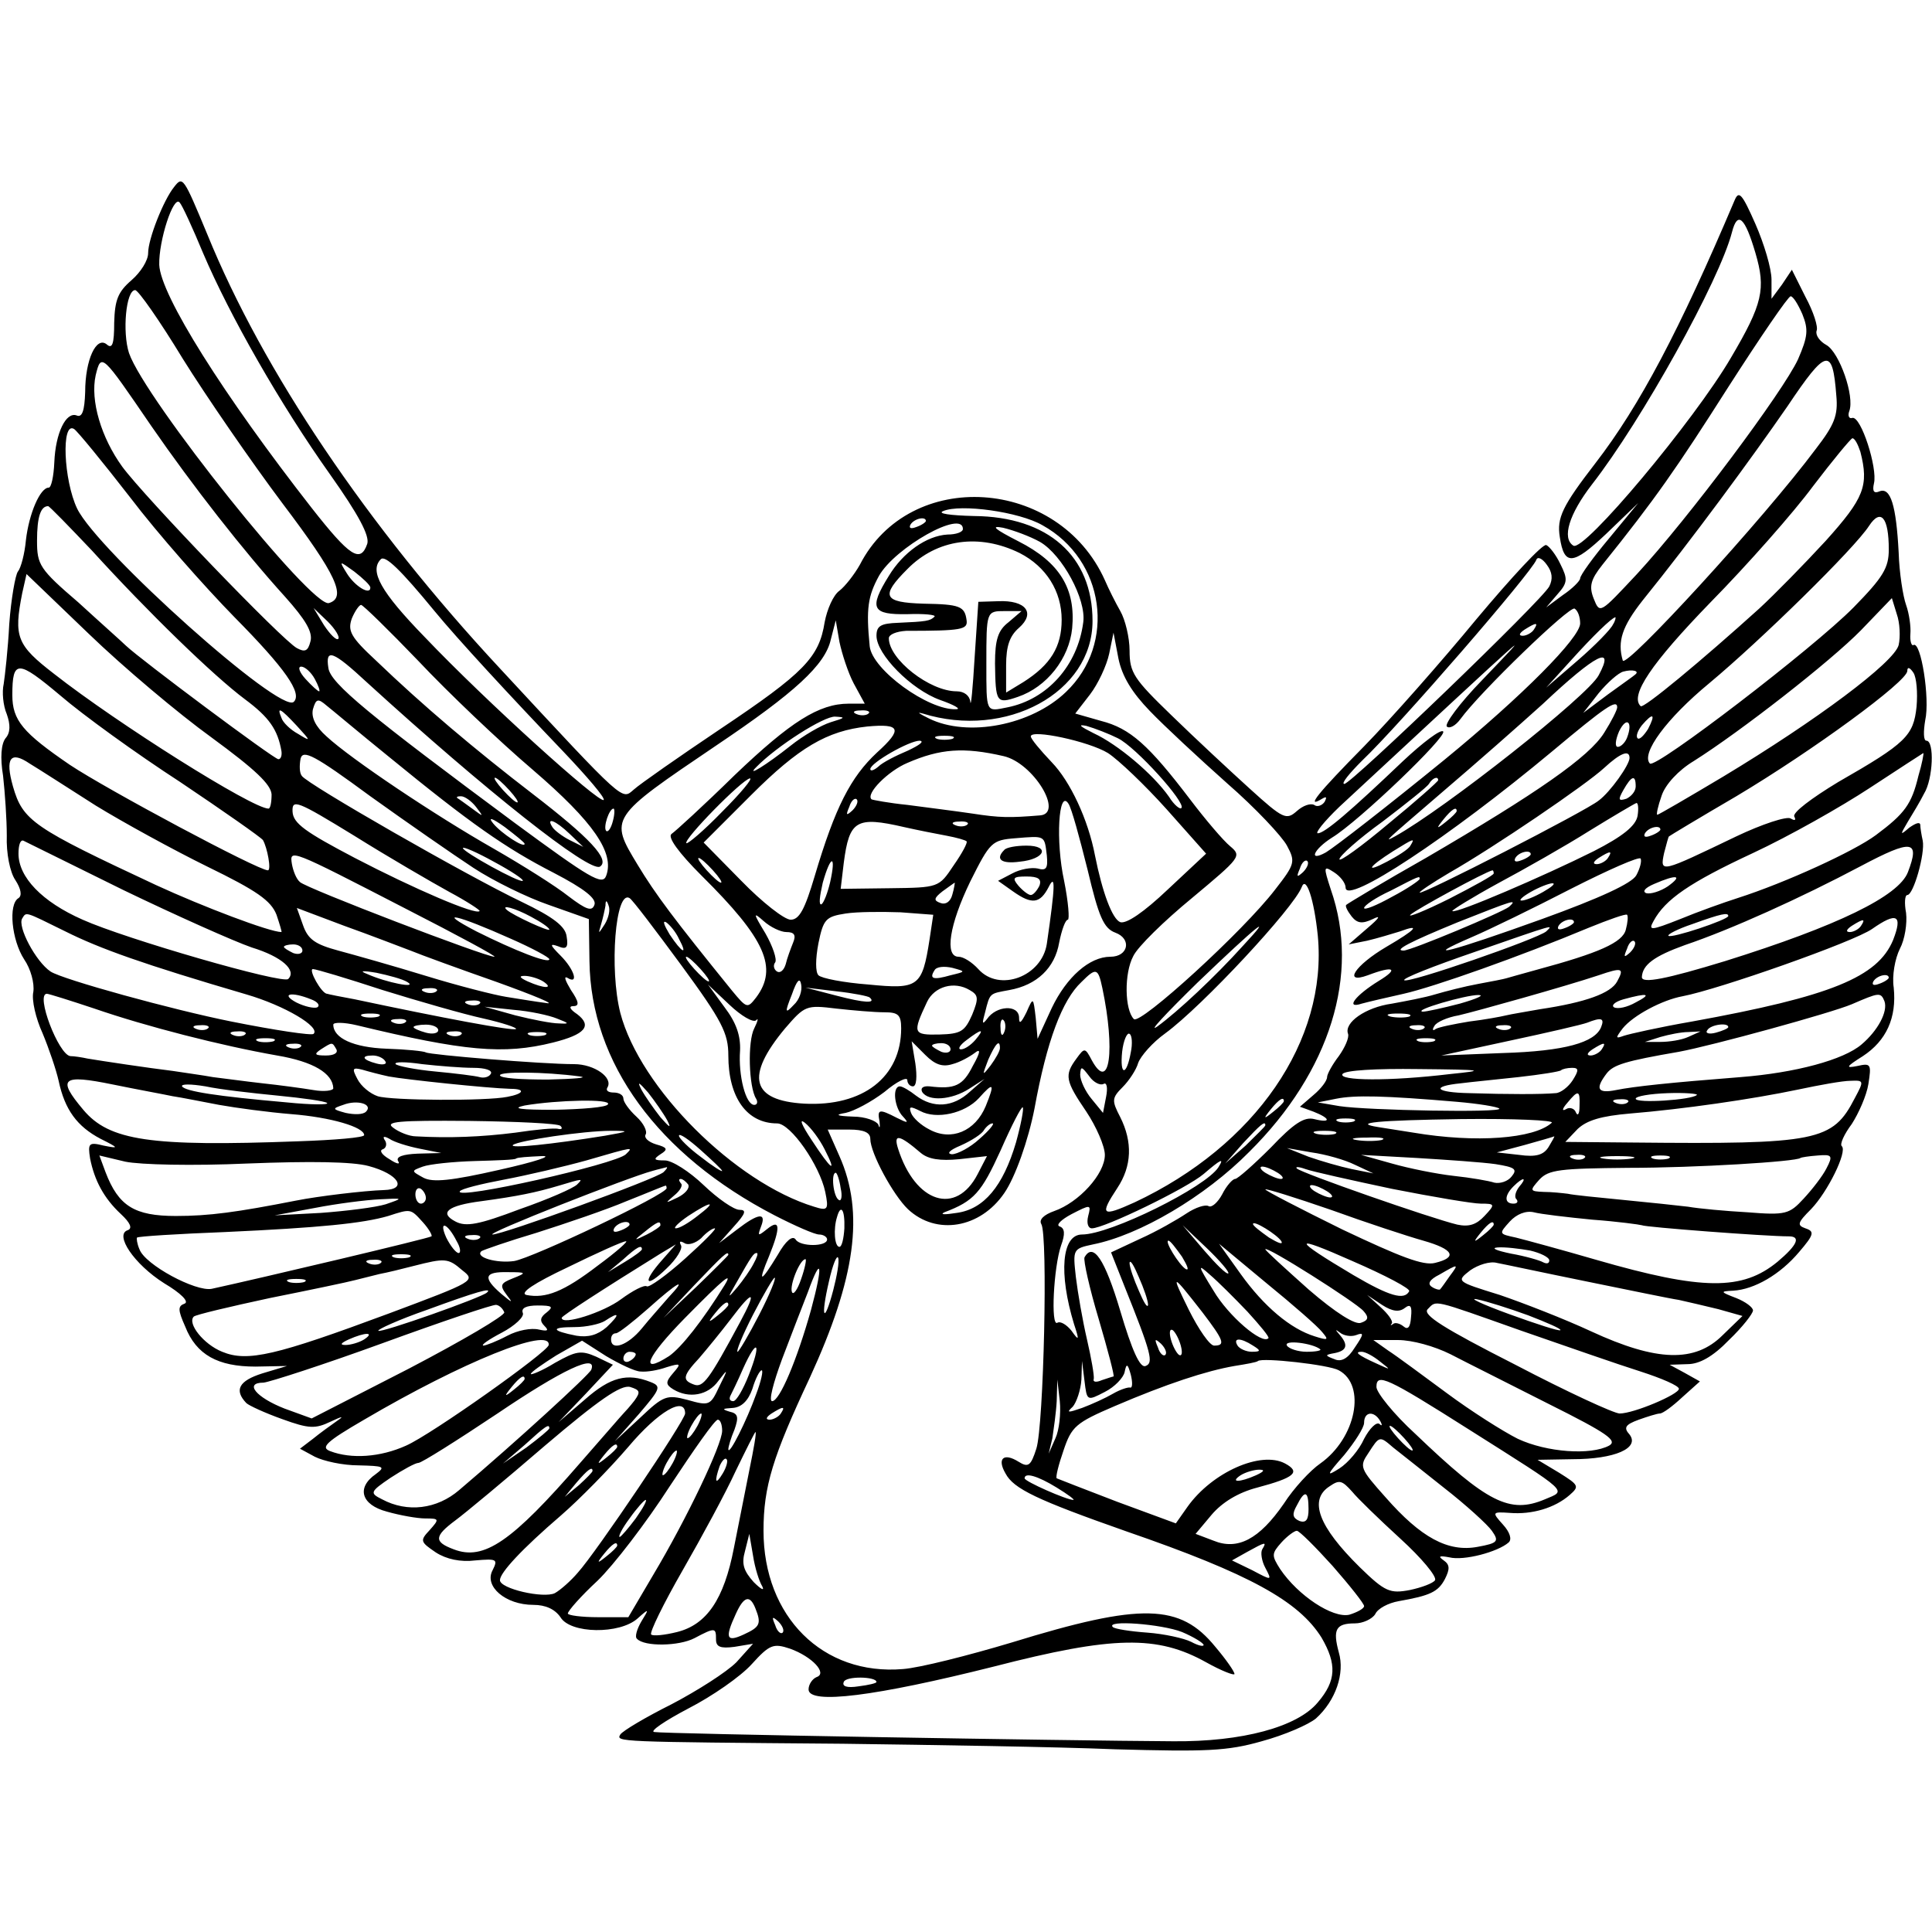 <?xml version="1.0" standalone="no"?>
<!DOCTYPE svg PUBLIC "-//W3C//DTD SVG 20010904//EN"
 "http://www.w3.org/TR/2001/REC-SVG-20010904/DTD/svg10.dtd">
<svg version="1.0" xmlns="http://www.w3.org/2000/svg"
 width="313pt" height="313pt" viewBox="0 0 313 313"
 preserveAspectRatio="xMidYMid meet">
<g transform="translate(0,313) scale(0.1,-0.1)"
fill="#000000" stroke="none">
<path d="M282 2827 c-17 -21 -42 -84 -42 -107 0 -12 -12 -31 -27 -44 -22 -19
-27 -32 -28 -69 0 -34 -3 -43 -12 -35 -17 14 -35 -25 -35 -77 -1 -31 -5 -42
-14 -38 -17 6 -34 -28 -36 -76 -1 -23 -5 -41 -9 -41 -14 0 -32 -42 -37 -85 -2
-22 -8 -45 -13 -51 -4 -5 -11 -44 -14 -85 -2 -40 -7 -84 -9 -97 -3 -13 -1 -35
5 -49 6 -17 6 -30 -2 -39 -7 -9 -9 -31 -4 -61 3 -27 6 -70 6 -97 -1 -28 5 -59
14 -72 9 -14 11 -25 5 -29 -17 -10 -11 -68 9 -99 11 -16 17 -39 15 -53 -3 -13
4 -43 15 -67 10 -24 22 -59 26 -77 10 -47 30 -74 68 -94 30 -15 30 -16 5 -11
-24 6 -26 4 -22 -21 7 -35 22 -64 50 -90 15 -14 19 -23 11 -26 -22 -7 10 -55
59 -86 27 -16 41 -30 33 -33 -11 -4 -11 -10 1 -37 18 -46 53 -65 114 -65 l51
1 -40 -12 c-38 -12 -46 -27 -26 -48 4 -4 30 -16 58 -26 44 -16 54 -16 79 -4
19 9 22 9 10 1 -10 -7 -28 -20 -39 -29 l-21 -16 24 -13 c14 -7 45 -14 71 -14
41 -1 44 -2 28 -14 -32 -22 -24 -50 18 -61 21 -6 49 -11 62 -11 23 0 23 -1 7
-19 -16 -17 -15 -19 10 -36 17 -11 40 -16 64 -13 35 3 37 2 28 -16 -14 -26 21
-56 66 -56 20 0 35 -7 44 -20 16 -27 96 -28 125 -2 19 17 19 16 6 -5 -7 -12
-11 -25 -7 -28 12 -13 68 -12 93 1 34 18 35 17 35 -2 0 -12 7 -15 30 -12 l30
5 -27 -30 c-16 -16 -63 -46 -105 -68 -42 -21 -79 -43 -83 -49 -7 -12 -8 -12
360 -15 149 -2 347 -5 442 -9 147 -4 181 -3 237 13 37 10 76 27 88 37 32 29
47 73 37 107 -10 37 -5 47 26 47 13 0 28 7 33 15 4 9 21 18 38 21 51 9 64 15
75 36 8 16 8 23 -2 30 -10 7 -7 8 9 5 24 -6 79 9 96 24 6 5 2 17 -9 29 -18 20
-18 21 11 19 36 -3 73 8 97 29 16 14 15 16 -17 36 l-35 21 57 1 c68 0 109 18
92 40 -10 11 -7 16 15 24 14 5 30 10 34 10 5 0 21 12 36 26 l29 26 -25 14 -24
13 29 1 c19 0 41 12 67 39 22 21 39 43 39 48 0 5 -12 14 -27 20 -26 10 -27 11
-5 12 34 2 76 26 107 63 24 28 25 33 10 38 -14 5 -13 9 9 31 27 28 59 93 50
102 -4 3 4 20 16 36 11 17 24 46 27 65 5 32 4 34 -18 29 -20 -4 -18 -1 9 16
38 25 55 62 50 111 -3 19 2 47 10 63 8 15 12 41 10 58 -3 16 -2 29 2 29 10 0
29 67 25 88 -2 9 -4 21 -4 26 -1 5 -8 2 -18 -5 -15 -13 -15 -12 -2 10 8 13 20
33 26 45 15 24 17 86 4 86 -5 0 -5 15 -2 33 8 35 -7 129 -19 122 -3 -2 -6 6
-5 18 1 12 -2 33 -7 47 -5 14 -11 52 -12 85 -4 76 -13 106 -31 99 -9 -4 -12 0
-9 13 6 25 -21 109 -35 106 -5 -2 -8 3 -5 11 9 24 -16 95 -37 107 -11 6 -18
16 -16 23 3 6 -5 31 -18 55 l-22 44 -16 -24 -17 -23 0 31 c0 18 -12 58 -26 90
-22 50 -27 55 -34 38 -89 -210 -154 -333 -225 -425 -54 -70 -63 -89 -58 -120
7 -47 21 -46 75 5 l52 50 -47 -57 c-26 -31 -47 -60 -47 -65 0 -4 -13 -17 -28
-27 l-27 -20 18 21 c17 19 17 25 5 49 -7 15 -18 29 -23 31 -6 2 -56 -52 -113
-120 -56 -68 -138 -161 -182 -206 -75 -76 -96 -102 -68 -85 7 4 8 3 4 -5 -4
-6 -12 -9 -17 -5 -6 3 -18 -1 -28 -10 -17 -15 -22 -13 -76 36 -32 29 -89 82
-127 119 -61 59 -68 69 -68 105 0 21 -7 50 -15 64 -8 14 -19 36 -25 50 -75
167 -316 183 -397 25 -9 -16 -24 -35 -33 -42 -10 -7 -20 -30 -24 -51 -9 -57
-33 -82 -169 -173 -67 -45 -130 -89 -140 -98 -20 -17 -12 -25 -217 196 -215
231 -384 482 -474 703 -39 94 -40 95 -54 77z m47 -107 c43 -101 125 -245 206
-359 46 -65 64 -99 60 -112 -11 -32 -28 -21 -90 58 -143 183 -245 345 -247
394 -1 39 23 113 33 101 4 -4 21 -41 38 -82z m2515 0 c17 -58 12 -82 -40 -170
-59 -101 -238 -315 -255 -304 -19 12 -7 51 30 99 81 104 207 331 227 409 9 35
21 24 38 -34z m-2548 -171 c38 -61 111 -167 162 -235 87 -115 104 -152 75
-161 -27 -9 -298 330 -324 405 -11 34 -5 102 10 102 5 0 40 -50 77 -111z
m2624 72 c10 -25 9 -36 -7 -73 -24 -52 -177 -257 -261 -348 -60 -64 -60 -65
-70 -40 -8 20 -5 31 14 55 86 107 120 156 204 288 52 81 97 147 101 147 4 0
12 -13 19 -29z m55 -132 c3 -32 -3 -47 -33 -86 -85 -114 -309 -358 -313 -343
-9 31 -1 55 32 97 80 99 177 231 235 315 63 94 73 96 79 17z m-2730 -49 c67
-97 149 -202 217 -277 33 -37 45 -57 41 -72 -4 -16 -9 -18 -22 -11 -23 12
-247 245 -283 294 -34 47 -52 107 -43 148 9 37 10 35 90 -82z m-34 -116 c44
-58 121 -145 169 -194 82 -83 110 -123 96 -137 -21 -21 -318 245 -351 313 -22
46 -26 142 -5 129 5 -3 46 -53 91 -111z m2803 74 c14 -55 6 -75 -56 -144 -35
-38 -83 -87 -108 -110 -93 -84 -188 -163 -192 -158 -18 17 17 69 113 168 60
61 135 146 166 188 32 42 61 77 64 78 4 0 9 -10 13 -22z m-2865 -160 c90 -99
197 -203 248 -241 39 -29 53 -49 59 -84 1 -7 -1 -13 -5 -13 -7 0 -224 162
-247 184 -6 6 -41 37 -77 70 -63 54 -67 61 -67 100 0 39 6 56 18 56 2 0 34
-33 71 -72z m1540 41 c101 -56 120 -192 38 -270 -56 -54 -159 -74 -222 -43
-16 8 -21 11 -10 8 135 -42 275 34 275 150 0 105 -72 169 -192 170 -39 1 -60
4 -50 8 28 12 123 -1 161 -23z m1371 -39 c0 -30 -9 -45 -57 -94 -65 -66 -321
-262 -330 -253 -15 16 27 73 96 130 84 70 235 218 259 255 19 29 32 14 32 -38z
m-1560 46 c0 -2 -7 -7 -16 -10 -8 -3 -12 -2 -9 4 6 10 25 14 25 6z m60 -13 c0
-5 -11 -9 -25 -9 -34 -2 -72 -29 -95 -67 -33 -53 -27 -63 30 -62 27 1 47 -1
44 -4 -7 -7 -13 -8 -59 -10 -28 -1 -35 -5 -35 -21 0 -30 56 -87 103 -104 23
-8 35 -15 26 -15 -45 -2 -136 64 -140 102 -6 61 -3 81 15 114 26 46 136 108
136 76z m125 -21 c36 -21 75 -93 70 -130 -9 -70 -58 -125 -123 -138 -35 -7
-34 -10 -34 71 0 85 0 85 30 85 l27 0 -21 -18 c-17 -13 -22 -28 -22 -67 1 -63
2 -66 37 -54 47 16 83 62 88 111 6 64 -20 107 -87 141 -39 20 -46 26 -25 22
17 -4 44 -14 60 -23z m-33 -18 c43 -22 68 -62 68 -108 0 -44 -18 -73 -62 -101
l-28 -17 0 44 c0 32 6 48 21 61 27 24 11 45 -34 43 l-32 -1 -6 -90 c-3 -50 -6
-82 -7 -72 -1 10 -10 17 -22 17 -44 0 -110 52 -110 86 0 6 12 11 28 12 90 0
100 2 98 17 -3 23 -11 26 -70 27 -65 2 -70 12 -26 56 48 49 117 58 182 26z
m-948 -94 c37 -45 121 -136 209 -228 38 -40 68 -75 65 -78 -7 -6 -190 159
-290 264 -71 73 -90 107 -71 126 7 7 32 -17 87 -84z m1806 40 c-12 -23 -321
-320 -332 -320 -6 0 8 17 29 38 60 57 274 304 282 325 2 6 10 2 17 -8 9 -12
10 -23 4 -35z m-1910 -2 c0 -13 -25 2 -38 23 -13 21 -13 21 12 3 14 -11 26
-22 26 -26z m-257 -243 c71 -52 96 -76 97 -92 0 -13 -2 -23 -5 -23 -26 0 -245
138 -347 218 -61 47 -66 60 -52 131 l7 31 101 -97 c56 -54 145 -129 199 -168z
m2733 150 c-7 -28 -133 -122 -284 -213 -57 -34 -105 -62 -107 -62 -2 0 1 14 7
31 6 18 27 41 52 56 76 48 221 161 271 212 l50 52 8 -26 c5 -14 6 -37 3 -50z
m-2398 -26 c48 -51 131 -130 185 -176 99 -85 133 -135 119 -172 -6 -16 -26 -4
-147 85 -236 175 -300 227 -303 252 -5 32 7 28 63 -24 193 -176 360 -308 377
-298 17 11 -17 47 -108 117 -95 73 -179 144 -255 217 -41 38 -46 48 -39 68 5
12 12 22 15 22 3 0 45 -41 93 -91z m1882 61 c0 -23 -93 -117 -220 -221 -92
-75 -177 -141 -192 -150 -29 -16 -20 5 10 24 43 26 188 165 180 172 -4 4 -33
-18 -65 -48 -86 -82 -127 -117 -138 -117 -5 0 10 19 35 43 331 307 318 296
231 205 -36 -37 -61 -71 -57 -75 4 -4 14 1 22 12 32 44 177 184 185 179 5 -3
9 -13 9 -24z m-2012 -25 c-3 -3 -13 7 -23 22 l-17 28 23 -22 c12 -12 20 -25
17 -28z m2065 23 c-3 -7 -28 -33 -57 -58 l-51 -44 40 44 c36 40 66 69 72 70 1
0 0 -6 -4 -12z m-1230 -95 l18 -33 -26 0 c-48 0 -94 -29 -185 -116 -50 -49
-96 -91 -102 -95 -7 -5 11 -30 49 -68 103 -102 124 -149 88 -197 -14 -18 -15
-18 -39 11 -94 116 -124 156 -153 204 -46 76 -46 76 127 193 128 86 177 131
186 172 l8 31 6 -35 c4 -19 14 -50 23 -67z m1102 87 c-3 -5 -12 -10 -18 -10
-7 0 -6 4 3 10 19 12 23 12 15 0z m-622 -132 c23 -24 79 -76 125 -117 46 -40
89 -86 97 -101 14 -26 13 -30 -19 -71 -52 -68 -219 -220 -229 -210 -15 15 -16
74 -1 102 7 15 50 57 95 94 79 66 81 68 62 84 -11 9 -40 43 -65 76 -67 88 -97
115 -144 127 l-42 12 24 31 c13 17 27 47 31 66 l7 34 8 -42 c6 -29 22 -55 51
-85z m727 58 c-17 -33 -249 -216 -330 -261 -20 -11 -16 -8 70 66 69 59 129
112 170 149 86 81 117 96 90 46z m-2298 -173 c70 -47 130 -89 134 -94 7 -12
14 -49 8 -49 -16 0 -261 131 -321 171 -76 52 -93 72 -93 113 0 58 9 57 78 -1
36 -31 123 -94 194 -140z m218 167 c6 -11 9 -20 7 -20 -2 0 -12 9 -22 20 -10
11 -13 20 -7 20 6 0 16 -9 22 -20z m2139 7 c-2 -2 -22 -16 -44 -32 l-40 -30
25 32 c14 17 32 33 40 35 15 4 27 1 19 -5z m456 -52 c-5 -47 -17 -59 -127
-122 -43 -26 -75 -50 -71 -56 3 -6 1 -7 -6 -3 -6 4 -46 -9 -88 -29 -123 -59
-124 -60 -117 -27 4 15 7 27 8 27 1 1 49 30 109 65 124 74 277 186 277 203 0
7 4 6 10 -3 5 -8 7 -32 5 -55z m-2475 -81 c132 -108 189 -148 267 -188 50 -26
70 -42 66 -52 -4 -11 -13 -8 -42 14 -20 16 -74 50 -121 77 -95 54 -231 145
-271 182 -18 16 -25 31 -22 44 5 17 8 18 22 6 9 -7 54 -45 101 -83z m1990 80
c0 -4 -9 -22 -21 -41 -24 -39 -109 -98 -289 -203 -69 -39 -127 -74 -129 -76
-2 -2 2 -10 9 -19 9 -11 17 -12 34 -4 14 7 11 2 -9 -15 l-30 -26 30 6 c17 4
40 11 53 15 35 13 26 3 -22 -25 -51 -30 -71 -61 -30 -46 42 16 51 11 18 -9
-39 -24 -55 -46 -28 -37 11 3 41 10 68 16 49 11 190 61 300 107 32 13 60 23
62 21 2 -2 1 -13 -2 -24 -5 -21 -44 -38 -144 -65 -25 -7 -47 -13 -50 -14 -3
-1 -23 -5 -45 -9 -22 -4 -53 -12 -70 -17 -16 -5 -48 -11 -70 -15 -43 -6 -78
-31 -71 -49 2 -6 -5 -22 -15 -36 -10 -13 -19 -29 -19 -34 0 -6 -10 -19 -22
-29 l-22 -19 22 -8 c28 -11 29 -19 1 -12 -16 4 -33 -7 -70 -46 -28 -28 -54
-51 -58 -51 -4 0 -14 -11 -21 -25 -7 -13 -17 -22 -22 -19 -5 3 -21 -2 -36 -12
-15 -10 -48 -29 -75 -41 l-47 -22 21 -53 c45 -112 48 -126 35 -131 -9 -4 -22
25 -41 89 -25 84 -44 112 -58 87 -2 -5 8 -50 23 -100 15 -51 26 -93 24 -93 -1
0 -10 -3 -19 -6 -9 -4 -15 -3 -13 2 1 5 -4 34 -11 64 -7 30 -15 76 -18 101 -5
45 -5 46 28 53 75 15 181 77 253 150 131 130 180 288 132 425 -12 37 -12 39 5
28 11 -7 19 -18 19 -25 0 -29 167 81 335 221 86 72 105 85 105 71z m-2139 -30
c23 -25 23 -26 2 -13 -13 7 -25 19 -27 26 -8 19 -2 16 25 -13z m926 20 c-3 -3
-12 -4 -19 -1 -8 3 -5 6 6 6 11 1 17 -2 13 -5z m-61 -14 c-16 -5 -45 -22 -65
-38 -39 -31 -73 -52 -56 -35 33 34 110 83 128 82 18 -1 16 -2 -7 -9z m1290
-25 c-3 -8 -10 -15 -15 -15 -5 0 -4 11 2 25 12 25 23 16 13 -10z m34 14 c-7
-11 -14 -18 -17 -15 -3 3 0 12 7 21 18 21 23 19 10 -6z m-1249 -38 c-43 -40
-68 -89 -101 -200 -16 -54 -25 -71 -39 -71 -10 0 -46 28 -80 63 l-61 62 77 77
c77 77 123 104 188 111 54 5 58 -4 16 -42z m390 23 c29 -14 111 -105 103 -113
-2 -3 -12 5 -20 18 -26 37 -83 85 -122 103 -22 11 -27 15 -12 12 14 -4 37 -13
51 -20z m-268 -1 c-7 -2 -19 -2 -25 0 -7 3 -2 5 12 5 14 0 19 -2 13 -5z m252
-23 c17 -11 60 -52 95 -91 l64 -72 -62 -58 c-39 -37 -67 -56 -77 -53 -13 5
-29 48 -41 108 -11 58 -40 120 -70 151 -19 20 -34 38 -34 42 0 12 94 -8 125
-27z m-324 4 c-19 -8 -41 -19 -48 -26 -7 -6 -13 -8 -13 -4 0 10 63 46 80 46 8
-1 0 -7 -19 -16z m-704 -190 c32 -21 87 -48 122 -60 l65 -23 1 -68 c2 -165
111 -314 300 -412 33 -17 65 -31 72 -31 7 0 13 -4 13 -8 0 -12 -44 -12 -51 0
-5 7 -16 -2 -29 -25 -28 -46 -33 -47 -14 -2 19 47 18 61 -3 44 -15 -12 -16
-12 -10 4 9 23 -4 22 -39 -5 l-29 -22 24 27 c19 21 21 27 9 27 -9 0 -35 18
-58 40 -23 22 -51 40 -63 40 -18 0 -19 2 -7 10 13 8 11 11 -7 16 -13 4 -20 11
-17 16 3 5 -3 18 -15 29 -12 11 -21 24 -21 29 0 6 -7 10 -16 10 -8 0 -13 3
-10 8 10 16 -21 38 -54 38 -52 0 -233 15 -240 19 -3 2 -32 5 -64 6 -53 2 -86
17 -86 39 0 4 17 4 38 -1 174 -42 238 -48 318 -28 52 13 64 27 39 46 -12 8
-14 13 -6 13 10 0 9 7 -4 26 -9 15 -12 23 -6 20 19 -12 12 13 -11 36 -17 17
-18 20 -4 15 14 -6 17 -2 14 16 -2 16 -21 31 -73 56 -88 42 -348 191 -356 204
-4 5 -4 17 -2 28 4 15 22 6 113 -61 60 -43 135 -95 167 -116z m859 181 c48
-11 98 -93 59 -96 -49 -4 -65 -4 -110 3 -27 4 -75 10 -105 14 -30 3 -56 8 -58
9 -10 9 27 46 58 59 53 23 91 26 156 11z m-1471 -80 c44 -27 126 -72 181 -99
80 -39 103 -55 112 -78 5 -15 9 -28 8 -28 -19 0 -127 41 -203 76 -199 93 -216
104 -232 160 -13 46 -4 58 27 37 15 -9 63 -40 107 -68z m2485 77 c0 -11 -31
-55 -50 -69 -19 -16 -290 -155 -290 -149 0 2 21 16 48 32 72 41 222 143 251
170 26 24 41 30 41 16z m468 -29 c-11 -46 -22 -61 -69 -96 -35 -26 -146 -77
-224 -102 -22 -7 -64 -22 -93 -34 -48 -19 -52 -19 -43 -3 19 35 58 62 161 110
58 27 143 75 190 106 47 31 86 56 86 56 1 0 -2 -17 -8 -37z m-2283 -23 c10
-11 16 -20 13 -20 -3 0 -13 9 -23 20 -10 11 -16 20 -13 20 3 0 13 -9 23 -20z
m345 -35 c-29 -30 -56 -53 -58 -51 -5 6 90 103 103 105 5 0 -15 -24 -45 -54z
m1160 51 c0 -2 -36 -34 -80 -70 -44 -37 -80 -63 -80 -58 0 5 31 33 70 61 38
29 72 56 75 61 6 10 15 13 15 6z m320 -10 c0 -8 -7 -16 -15 -20 -13 -4 -14 -2
-5 14 13 23 20 26 20 6z m-1922 -171 c28 -15 51 -30 49 -31 -6 -7 -106 36
-202 86 -80 42 -100 56 -101 75 -1 21 7 18 100 -39 56 -35 125 -75 154 -91z
m43 138 c13 -17 13 -17 -6 -3 -11 8 -22 16 -24 17 -2 2 0 3 6 3 6 0 17 -8 24
-17z m610 -6 c-10 -9 -11 -8 -5 6 3 10 9 15 12 12 3 -3 0 -11 -7 -18z m381
-96 c18 -76 26 -95 45 -102 27 -10 21 -39 -8 -39 -34 0 -71 -33 -95 -83 l-23
-50 -3 34 c-4 34 -4 34 -15 9 -9 -18 -12 -20 -12 -8 -1 21 -37 19 -52 -3 -8
-10 -8 -7 -3 11 8 32 7 30 39 36 45 8 74 36 81 77 4 20 10 37 14 37 3 0 1 28
-6 63 -14 64 -9 150 7 125 5 -7 18 -55 31 -107z m891 87 c-3 -16 -24 -33 -71
-57 -80 -40 -224 -102 -229 -97 -2 1 32 22 74 45 43 23 110 61 148 85 39 24
73 44 76 45 3 1 4 -9 2 -21z m-1660 -8 c-3 -12 -8 -19 -11 -16 -5 6 5 36 12
36 2 0 2 -9 -1 -20z m1367 16 c0 -2 -8 -10 -17 -17 -16 -13 -17 -12 -4 4 13
16 21 21 21 13z m-1510 -53 c0 -8 -38 17 -51 33 -9 11 -2 9 19 -6 17 -13 32
-25 32 -27z m73 16 l22 -21 -22 11 c-12 6 -25 16 -28 21 -11 17 5 11 28 -11z
m542 11 c22 -5 53 -11 69 -14 16 -3 30 -7 32 -9 2 -2 -7 -19 -21 -39 -24 -36
-24 -36 -104 -37 l-79 -1 5 42 c9 69 20 76 98 58z m102 4 c-3 -3 -12 -4 -19
-1 -8 3 -5 6 6 6 11 1 17 -2 13 -5z m1123 -8 c0 -2 -7 -7 -16 -10 -8 -3 -12
-2 -9 4 6 10 25 14 25 6z m-994 -42 c2 -21 -1 -25 -15 -21 -10 2 -28 -1 -41
-8 l-23 -12 24 -17 c31 -22 44 -20 58 7 11 22 11 4 -3 -92 -8 -53 -77 -79
-111 -41 -10 11 -24 20 -32 20 -23 0 -15 52 19 122 32 64 35 67 73 70 49 4 47
5 51 -28z m-1496 -56 c85 -41 179 -83 208 -93 49 -15 73 -37 59 -51 -8 -9
-264 65 -333 96 -66 29 -104 69 -104 107 0 14 3 23 8 21 4 -2 77 -38 162 -80z
m2085 72 c-3 -6 -21 -17 -38 -26 -36 -19 -31 -9 10 17 34 21 36 22 28 9z m806
-43 c-15 -39 -114 -87 -296 -144 -95 -29 -135 -37 -135 -26 1 20 20 34 70 52
74 25 187 76 285 128 83 44 96 42 76 -10z m-2244 -14 c-5 -4 -97 47 -97 53 0
3 23 -7 50 -22 28 -15 49 -29 47 -31z m-190 -45 c84 -43 149 -78 144 -78 -15
0 -305 111 -315 121 -6 5 -11 18 -13 29 -4 25 -4 25 184 -72z m1823 88 c0 -2
-7 -7 -16 -10 -8 -3 -12 -2 -9 4 6 10 25 14 25 6z m125 -6 c-3 -5 -12 -10 -18
-10 -7 0 -6 4 3 10 19 12 23 12 15 0z m46 -28 c-7 -13 -59 -37 -153 -71 -147
-53 -201 -67 -113 -29 28 12 100 47 160 78 61 31 111 53 113 49 2 -4 -1 -16
-7 -27z m-1496 8 c10 -11 16 -20 13 -20 -3 0 -13 9 -23 20 -10 11 -16 20 -13
20 3 0 13 -9 23 -20z m190 -19 c-4 -17 -10 -33 -14 -36 -5 -2 -3 13 2 35 13
46 22 46 12 1z m766 16 c-10 -9 -11 -8 -5 6 3 10 9 15 12 12 3 -3 0 -11 -7
-18z m309 -2 c0 -3 -33 -21 -72 -41 -40 -20 -68 -31 -63 -26 8 8 122 70 133
72 1 0 2 -2 2 -5z m-736 -20 c-4 -8 -10 -15 -14 -15 -4 0 -13 7 -20 15 -11 13
-8 15 13 15 19 0 25 -4 21 -15z m616 11 c0 -2 -20 -16 -45 -29 -25 -14 -45
-22 -45 -18 0 4 19 17 43 28 48 25 47 24 47 19z m402 -12 c-12 -8 -28 -13 -35
-11 -7 3 -1 9 13 15 37 16 47 14 22 -4z m-1159 -13 c-3 -12 -11 -17 -19 -14
-12 4 -11 8 3 19 10 7 19 14 20 14 0 0 -1 -9 -4 -19z m592 -67 c16 -170 -101
-340 -297 -432 -53 -24 -57 -21 -28 23 24 36 25 75 5 115 -14 27 -14 31 4 49
10 10 22 28 25 39 4 11 23 33 44 48 60 44 208 203 221 237 7 19 20 -20 26 -79z
m365 71 c-14 -8 -29 -14 -35 -14 -5 0 1 6 15 14 14 8 30 14 35 14 6 0 -1 -6
-15 -14z m-1396 -119 c66 -90 76 -110 76 -146 0 -68 30 -110 79 -110 22 0 69
-68 78 -111 6 -29 4 -31 -18 -24 -128 39 -282 192 -314 314 -18 71 -8 200 15
186 5 -3 42 -52 84 -109z m-124 67 c-11 -17 -11 -17 -6 0 3 10 6 24 7 30 0 9
2 9 5 0 3 -7 0 -20 -6 -30z m1465 28 c-11 -9 -159 -71 -171 -71 -17 0 10 14
88 46 91 36 97 38 83 25z m-1780 -71 c17 -7 80 -30 140 -51 61 -22 97 -37 80
-34 -16 2 -46 7 -65 10 -19 3 -78 18 -130 34 -52 16 -116 34 -142 41 -37 10
-49 18 -57 41 l-10 28 77 -29 c42 -15 91 -34 107 -40z m195 55 c17 -9 30 -18
30 -21 0 -4 -59 23 -69 32 -10 9 13 3 39 -11z m646 -37 c-12 -77 -18 -81 -99
-73 -40 3 -76 10 -81 15 -5 5 -5 26 0 52 8 39 12 43 44 48 19 3 59 3 89 2 l53
-4 -6 -40z m-1400 13 c56 -28 126 -53 293 -102 62 -18 121 -53 109 -64 -3 -3
-63 6 -133 20 -95 19 -273 68 -293 81 -24 16 -54 73 -46 86 7 11 3 12 70 -21z
m722 -12 c34 -15 62 -30 62 -33 0 -8 -56 14 -118 45 -69 36 -31 27 56 -12z
m446 11 c13 0 16 -5 11 -17 -4 -10 -10 -26 -12 -35 -3 -10 -9 -15 -14 -12 -5
3 -7 10 -3 15 3 5 -4 26 -16 47 -20 33 -20 35 -3 20 11 -10 28 -18 37 -18z
m1526 26 c0 -6 -93 -37 -97 -32 -2 2 15 11 39 19 47 17 58 19 58 13z m267 -39
c-25 -60 -100 -91 -326 -132 -52 -9 -101 -20 -110 -23 -14 -5 -14 -4 -2 12 17
21 64 46 97 52 58 11 277 88 307 109 40 28 50 23 34 -18z m-1967 2 c15 -28 5
-23 -15 7 -9 15 -12 23 -6 20 6 -4 16 -16 21 -27z m1450 27 c0 -2 -7 -7 -16
-10 -8 -3 -12 -2 -9 4 6 10 25 14 25 6z m465 -6 c-3 -5 -12 -10 -18 -10 -7 0
-6 4 3 10 19 12 23 12 15 0z m-1001 -32 c-46 -51 -106 -107 -139 -131 -16 -11
13 20 65 71 97 93 127 117 74 60z m491 23 c-14 -12 -224 -85 -230 -79 -3 3 48
23 112 45 138 48 129 45 118 34z m136 -34 c-10 -9 -11 -8 -5 6 3 10 9 15 12
12 3 -3 0 -11 -7 -18z m-2151 3 c0 -5 -7 -7 -15 -4 -8 4 -15 8 -15 10 0 2 7 4
15 4 8 0 15 -4 15 -10z m645 -30 c10 -11 16 -20 13 -20 -3 0 -13 9 -23 20 -10
11 -16 20 -13 20 3 0 13 -9 23 -20z m405 -10 c-28 -8 -35 -6 -26 8 3 6 16 7
29 4 22 -6 22 -6 -3 -12z m-920 -24 c58 -18 131 -39 163 -46 31 -7 55 -15 53
-17 -3 -4 -120 18 -261 48 -22 4 -42 8 -45 9 -9 0 -31 40 -23 40 5 0 55 -15
113 -34z m40 13 c18 -11 -34 -1 -65 13 -13 5 -9 6 15 2 19 -4 42 -10 50 -15z
m1126 -10 c21 -100 12 -170 -17 -117 -11 21 -12 21 -25 3 -20 -27 -18 -36 16
-86 16 -24 30 -56 30 -70 0 -31 -42 -77 -82 -91 -17 -6 -25 -14 -21 -21 11
-17 4 -327 -8 -364 -9 -28 -13 -31 -29 -21 -24 15 -35 5 -21 -19 13 -25 51
-43 196 -94 200 -69 279 -113 316 -172 25 -43 24 -70 -6 -105 -33 -40 -123
-64 -234 -63 -175 1 -826 12 -841 15 -8 1 17 18 55 38 39 20 85 52 103 72 29
32 35 34 62 25 36 -13 61 -40 43 -46 -7 -3 -13 -12 -13 -20 0 -25 109 -11 300
37 194 50 265 51 344 7 25 -14 46 -22 46 -19 0 4 -14 24 -31 44 -57 70 -119
72 -330 7 -70 -21 -149 -41 -176 -43 -130 -11 -226 85 -226 224 0 72 15 120
75 248 74 161 89 267 48 359 l-19 43 35 0 c24 0 34 -5 34 -15 0 -23 37 -91 61
-114 46 -43 117 -31 156 26 18 26 39 86 49 137 20 110 45 176 76 205 24 24 27
23 34 -10z m834 11 c-10 -19 -51 -34 -125 -45 -22 -4 -47 -8 -55 -10 -8 -2
-35 -7 -60 -10 -24 -4 -49 -9 -54 -12 -5 -4 -6 -1 -2 5 3 6 21 14 39 17 30 7
173 47 227 65 38 13 42 12 30 -10z m-1740 0 c18 -12 2 -12 -25 0 -13 6 -15 9
-5 9 8 0 22 -4 30 -9z m406 -38 c-14 -15 -15 -13 -3 17 8 23 13 28 15 16 2
-10 -3 -25 -12 -33z m1774 44 c0 -2 -7 -7 -16 -10 -8 -3 -12 -2 -9 4 6 10 25
14 25 6z m-1485 -60 c-12 -27 -18 -31 -53 -32 -43 -1 -44 2 -20 53 12 25 44
34 69 19 14 -8 15 -13 4 -40z m-868 38 c-3 -3 -12 -4 -19 -1 -8 3 -5 6 6 6 11
1 17 -2 13 -5z m518 -47 c4 5 3 -1 -3 -13 -11 -21 -9 -95 3 -114 3 -5 2 -10
-3 -10 -14 0 -26 48 -23 88 1 24 -6 45 -25 70 l-27 37 35 -33 c19 -18 38 -29
43 -25z m184 37 c11 -10 -8 -9 -54 3 l-50 13 50 -6 c28 -3 52 -8 54 -10z
m-1256 -18 c84 -29 205 -60 296 -76 59 -10 90 -29 91 -53 0 -4 -15 -6 -32 -3
-18 3 -55 8 -83 11 -27 3 -63 8 -80 10 -16 3 -46 7 -65 10 -41 5 -114 16 -138
20 -9 2 -22 4 -28 4 -19 2 -57 101 -38 101 3 0 38 -11 77 -24z m351 15 c11 -4
15 -10 10 -13 -5 -2 -20 1 -34 8 -26 14 -8 18 24 5z m1861 -7 c-27 -7 -54 -13
-60 -13 -17 2 69 27 90 27 11 0 -2 -6 -30 -14z m285 2 c-14 -8 -29 -11 -35 -8
-5 3 1 9 15 13 40 11 47 9 20 -5z m403 2 c6 -17 -11 -48 -37 -70 -29 -25 -107
-46 -196 -53 -115 -9 -172 -15 -202 -21 -30 -6 -34 2 -15 27 11 14 30 20 117
35 54 10 247 63 280 77 44 19 47 20 53 5z m-2276 -4 c-3 -3 -12 -4 -19 -1 -8
3 -5 6 6 6 11 1 17 -2 13 -5z m125 -24 c21 -8 21 -9 3 -8 -11 0 -42 6 -70 13
l-50 14 47 -5 c26 -2 58 -9 70 -14z m531 10 c22 0 27 -4 27 -26 0 -79 -62
-127 -157 -122 -86 5 -96 44 -31 122 32 37 34 38 83 32 27 -3 62 -6 78 -6z
m-820 -7 c-7 -2 -19 -2 -25 0 -7 3 -2 5 12 5 14 0 19 -2 13 -5z m1670 0 c-7
-2 -21 -2 -30 0 -10 3 -4 5 12 5 17 0 24 -2 18 -5z m-1626 -9 c-3 -3 -12 -4
-19 -1 -8 3 -5 6 6 6 11 1 17 -2 13 -5z m970 -16 c-3 -8 -6 -5 -6 6 -1 11 2
17 5 13 3 -3 4 -12 1 -19z m967 8 c-10 -25 -59 -39 -159 -42 l-100 -4 111 24
c61 13 117 26 125 29 23 9 29 8 23 -7z m-2257 -2 c-3 -3 -12 -4 -19 -1 -8 3
-5 6 6 6 11 1 17 -2 13 -5z m373 -3 c0 -5 -9 -7 -20 -4 -11 3 -20 7 -20 9 0 2
9 4 20 4 11 0 20 -4 20 -9z m1597 3 c-3 -3 -12 -4 -19 -1 -8 3 -5 6 6 6 11 1
17 -2 13 -5z m140 0 c-3 -3 -12 -4 -19 -1 -8 3 -5 6 6 6 11 1 17 -2 13 -5z
m353 2 c0 -2 -9 -6 -20 -9 -11 -3 -18 -1 -14 4 5 9 34 13 34 5z m-2403 -12
c-3 -3 -12 -4 -19 -1 -8 3 -5 6 6 6 11 1 17 -2 13 -5z m350 0 c-3 -3 -12 -4
-19 -1 -8 3 -5 6 6 6 11 1 17 -2 13 -5z m136 -1 c-7 -2 -19 -2 -25 0 -7 3 -2
5 12 5 14 0 19 -2 13 -5z m697 -8 c-7 -8 -17 -15 -23 -15 -6 0 -2 7 9 15 25
19 30 19 14 0z m252 -20 c-7 -39 -18 -38 -14 1 2 18 8 32 12 29 4 -2 5 -16 2
-30z m903 25 c-11 -5 -31 -8 -45 -8 l-25 0 25 8 c14 4 34 8 45 8 l20 1 -20 -9z
m-2292 -7 c-7 -2 -19 -2 -25 0 -7 3 -2 5 12 5 14 0 19 -2 13 -5z m1880 0 c-7
-2 -19 -2 -25 0 -7 3 -2 5 12 5 14 0 19 -2 13 -5z m-1836 -9 c-3 -3 -12 -4
-19 -1 -8 3 -5 6 6 6 11 1 17 -2 13 -5z m58 -4 c3 -6 -4 -10 -17 -10 -18 0
-20 2 -8 10 19 12 18 12 25 0z m998 -24 c12 3 28 12 36 18 10 8 10 2 -3 -21
-16 -32 -29 -38 -70 -33 -11 1 -15 -3 -12 -9 10 -16 48 -13 76 5 l25 16 -24
-21 c-27 -25 -59 -27 -87 -6 -10 8 -22 15 -26 15 -13 0 -9 -35 5 -49 10 -11 8
-11 -10 -2 -29 15 -32 14 -28 -6 1 -10 0 -12 -2 -5 -3 6 -21 13 -41 13 -27 1
-30 3 -12 6 14 3 42 18 63 34 20 17 37 25 37 19 0 -5 4 -10 9 -10 6 0 7 16 4
37 l-6 36 22 -22 c16 -16 28 -20 44 -15z m-3 24 c0 -5 -7 -7 -15 -4 -8 4 -15
8 -15 10 0 2 7 4 15 4 8 0 15 -4 15 -10z m80 2 c0 -5 -7 -17 -15 -28 -14 -18
-14 -17 -4 9 12 27 19 34 19 19z m975 -2 c-3 -5 -12 -10 -18 -10 -7 0 -6 4 3
10 19 12 23 12 15 0z m-1971 -19 c4 -5 -3 -7 -14 -4 -23 6 -26 13 -6 13 8 0
17 -4 20 -9z m143 -11 c19 0 32 -4 28 -10 -3 -5 -11 -7 -18 -5 -7 2 -39 6 -71
9 -33 3 -62 9 -65 12 -3 4 16 4 43 0 27 -3 64 -6 83 -6z m-137 -14 c27 -5 160
-19 197 -20 25 0 22 -8 -5 -13 -34 -7 -188 -6 -210 1 -12 4 -27 16 -33 28 -9
17 -8 19 8 15 10 -3 29 -8 43 -11z m310 0 c14 -2 -10 -4 -52 -5 -43 0 -78 2
-78 7 0 6 70 6 130 -2z m848 -12 c5 3 7 -6 4 -21 l-5 -26 -18 22 c-11 13 -19
31 -19 40 1 14 2 14 15 -3 7 -10 18 -15 23 -12z m562 16 c-100 -12 -182 -11
-175 0 4 6 54 9 123 8 106 -1 111 -2 52 -8z m198 -10 c-7 -11 -20 -21 -28 -21
-22 -2 -78 -2 -139 0 -56 1 -64 11 -14 16 15 2 57 6 93 10 36 4 67 9 69 11 2
2 10 4 18 4 11 0 11 -4 1 -20z m-2268 -26 c14 -2 48 -9 75 -14 28 -5 80 -12
117 -15 64 -5 118 -21 118 -34 0 -4 -48 -8 -107 -10 -240 -9 -306 1 -348 51
-43 51 -35 58 48 41 39 -8 83 -16 97 -19z m170 1 c41 -4 77 -9 80 -12 3 -3
-26 -3 -65 1 -114 10 -165 18 -170 26 -2 4 14 4 38 0 23 -5 76 -11 117 -15z
m631 -40 c7 -14 4 -12 -11 5 -11 14 -25 34 -31 45 -7 14 -4 12 11 -5 11 -14
25 -34 31 -45z m1924 36 c-36 -70 -60 -75 -360 -72 l-109 1 20 21 c15 14 38
21 85 25 85 7 197 23 273 39 33 7 71 14 84 14 22 1 22 0 7 -28z m-1408 -13
c-17 -41 -56 -57 -91 -38 -14 7 -27 19 -30 27 -4 11 -1 11 15 3 26 -14 72 -4
95 21 24 27 26 24 11 -13z m763 7 c35 -3 66 -8 69 -11 7 -7 -214 -3 -259 4
l-35 6 30 6 c30 6 78 5 195 -5z m199 -7 c0 -13 -3 -17 -6 -10 -2 6 -10 9 -16
5 -7 -4 -6 1 2 10 18 22 21 21 20 -5z m190 18 c-8 -8 -99 -14 -99 -6 0 4 23 8
52 9 28 1 50 -1 47 -3z m-2156 -27 c-5 -5 -19 -5 -33 -2 -22 6 -22 7 -4 13 23
9 49 1 37 -11z m392 12 c-2 -5 -42 -8 -87 -9 -54 0 -71 2 -48 7 53 9 141 11
135 2z m1095 5 c0 -2 -8 -10 -17 -17 -16 -13 -17 -12 -4 4 13 16 21 21 21 13z
m557 -2 c-3 -3 -12 -4 -19 -1 -8 3 -5 6 6 6 11 1 17 -2 13 -5z m-991 -65 c-21
-71 -52 -108 -96 -114 -19 -3 -28 -3 -20 1 48 18 60 32 91 100 18 41 34 72 36
70 2 -2 -3 -28 -11 -57z m-738 27 c4 -4 2 -6 -3 -5 -6 2 -37 -1 -70 -6 -55 -7
-108 -9 -161 -6 -11 0 -28 7 -37 14 -14 10 8 12 123 11 77 -1 144 -4 148 -8z
m428 -38 c21 -41 11 -34 -21 15 -16 24 -21 36 -11 28 10 -8 24 -27 32 -43z
m857 45 c-7 -2 -19 -2 -25 0 -7 3 -2 5 12 5 14 0 19 -2 13 -5z m321 -2 c-29
-26 -123 -33 -224 -16 -25 4 -50 8 -57 9 -44 7 -1 11 134 13 86 1 152 -2 147
-6z m-927 -26 c-15 -14 -36 -25 -45 -25 -9 1 -3 7 14 14 18 8 35 19 38 25 4 6
10 11 14 11 4 0 -6 -12 -21 -25z m463 22 c0 -2 -15 -16 -32 -33 l-33 -29 29
33 c28 30 36 37 36 29z m-1070 -17 c-87 -14 -155 -21 -149 -15 8 7 114 23 159
23 31 0 30 -1 -10 -8z m190 -57 c0 -2 -16 8 -35 23 -19 14 -35 30 -35 34 0 5
16 -6 35 -23 19 -17 35 -32 35 -34z m993 60 c-7 -2 -21 -2 -30 0 -10 3 -4 5
12 5 17 0 24 -2 18 -5z m-1483 -24 l35 -7 -38 -1 c-24 -1 -36 -5 -32 -12 4 -6
-2 -5 -14 3 -12 7 -17 14 -11 16 6 2 7 9 4 14 -5 7 -2 8 7 3 7 -5 29 -12 49
-16z m812 -7 c12 -10 31 -13 62 -10 l45 5 -15 -29 c-35 -68 -101 -47 -129 41
-8 25 2 23 37 -7z m746 21 c-10 -2 -28 -2 -40 0 -13 2 -5 4 17 4 22 1 32 -1
23 -4z m271 -11 c-8 -13 -20 -17 -48 -13 l-36 4 45 12 c25 7 46 13 48 14 1 0
-3 -7 -9 -17z m-1495 -12 c-16 -16 -278 -75 -269 -60 2 4 35 12 72 19 37 7 97
21 133 31 79 23 76 22 64 10z m1181 -17 l30 -14 -35 7 c-19 4 -50 13 -70 20
l-35 14 40 -7 c22 -3 54 -12 70 -20z m-1794 2 c102 4 170 3 196 -4 49 -13 64
-38 25 -39 -32 -1 -107 -10 -142 -17 -97 -19 -141 -25 -195 -25 -67 0 -93 16
-114 71 l-10 27 42 -10 c24 -5 109 -7 198 -3z m409 -10 c-79 -18 -109 -21
-124 -13 -20 11 -20 11 -1 18 11 4 49 8 84 9 36 1 66 2 67 4 2 2 20 3 41 4 21
1 -9 -9 -67 -22z m1613 9 c31 -5 36 -8 26 -20 -6 -8 -19 -12 -28 -10 -9 3 -38
8 -66 11 -27 3 -72 12 -100 20 l-50 14 90 -5 c50 -3 107 -7 128 -10z m144 10
c-3 -3 -12 -4 -19 -1 -8 3 -5 6 6 6 11 1 17 -2 13 -5z m76 -1 c-13 -2 -33 -2
-45 0 -13 2 -3 4 22 4 25 0 35 -2 23 -4z m60 0 c-7 -2 -19 -2 -25 0 -7 3 -2 5
12 5 14 0 19 -2 13 -5z m256 -16 c-6 -12 -23 -34 -37 -49 -23 -25 -29 -27 -91
-22 -36 2 -79 6 -96 9 -16 2 -64 7 -105 11 -41 4 -82 8 -90 10 -8 1 -26 3 -39
3 -23 1 -23 2 -7 20 15 16 33 18 144 19 109 0 272 10 279 16 1 1 14 3 28 4 23
2 25 0 14 -21z m-985 2 c-20 -32 -175 -109 -221 -109 -33 0 -38 -63 -13 -145
9 -27 8 -28 -4 -11 -8 10 -18 16 -23 13 -11 -7 -6 90 6 125 7 19 6 28 -2 31
-7 2 2 11 19 20 31 16 32 16 27 -3 -3 -12 0 -20 6 -20 20 0 154 65 181 88 28
24 34 27 24 11z m-899 -8 c-12 -11 -260 -101 -277 -101 -13 1 221 93 259 103
10 3 20 5 23 6 2 0 0 -3 -5 -8z m995 -1 c8 -5 11 -10 5 -10 -5 0 -17 5 -25 10
-8 5 -10 10 -5 10 6 0 17 -5 25 -10z m185 -26 c66 -13 131 -24 144 -24 23 0
24 -1 6 -20 -13 -14 -25 -18 -44 -14 -42 10 -254 84 -260 91 -3 3 3 3 14 -1
11 -4 74 -18 140 -32z m-893 1 c3 -13 1 -22 -3 -19 -9 5 -13 44 -5 44 2 0 6
-11 8 -25z m-427 6 c-6 -6 -47 -24 -93 -40 -66 -25 -87 -29 -104 -20 -27 14
-13 26 42 33 59 8 88 14 125 25 40 12 40 12 30 2z m180 0 c3 -6 -5 -15 -17
-21 -21 -10 -21 -10 -6 3 10 8 15 17 11 20 -3 4 -4 7 0 7 3 0 8 -4 12 -9z
m1346 -4 c-6 -8 -8 -17 -4 -20 3 -4 1 -7 -5 -7 -15 0 -15 13 0 28 16 16 23 15
9 -1z m-1771 -18 c0 -5 -4 -9 -8 -9 -5 0 -9 7 -9 15 0 8 4 12 9 9 4 -3 8 -9 8
-15z m390 16 c0 -10 -217 -113 -247 -118 -28 -4 -64 6 -53 16 3 2 43 16 90 30
47 15 112 37 145 51 33 13 61 25 63 25 1 1 2 -1 2 -4z m1226 -85 c49 -14 56
-27 19 -36 -19 -5 -57 10 -150 54 -69 34 -125 63 -125 65 0 2 48 -13 106 -33
58 -21 125 -43 150 -50z m-156 80 c8 -5 11 -10 5 -10 -5 0 -17 5 -25 10 -8 5
-10 10 -5 10 6 0 17 -5 25 -10z m-1525 -21 c-16 -5 -64 -11 -105 -14 l-75 -4
65 12 c36 7 83 13 105 14 39 2 39 2 10 -8z m505 -19 c-14 -11 -29 -20 -35 -20
-5 0 4 9 20 20 38 25 48 25 15 0z m-445 -10 c10 -11 16 -22 14 -23 -3 -3 -278
-68 -356 -85 -26 -5 -108 39 -117 64 -4 9 -5 18 -4 19 2 2 66 6 143 9 153 7
223 14 264 26 37 12 36 12 56 -10z m683 -10 c-1 -16 -4 -30 -8 -30 -8 0 -10
29 -4 48 6 22 13 13 12 -18z m1212 14 c41 -3 77 -8 80 -9 4 -3 201 -18 238
-18 20 0 14 -14 -18 -41 -57 -47 -121 -47 -294 3 -55 16 -114 32 -130 36 -28
6 -28 6 -10 26 11 12 26 18 39 15 11 -3 54 -8 95 -12z m-1840 -35 c6 -10 7
-19 3 -19 -4 0 -13 11 -20 25 -13 29 2 24 17 -6z m280 27 c0 -2 -7 -7 -16 -10
-8 -3 -12 -2 -9 4 6 10 25 14 25 6z m50 -1 c0 -2 -10 -9 -22 -15 -22 -11 -22
-10 -4 4 21 17 26 19 26 11z m1006 -26 c3 -6 -5 -3 -20 6 -14 10 -26 19 -26
22 0 7 39 -17 46 -28z m344 27 c0 -2 -8 -10 -17 -17 -16 -13 -17 -12 -4 4 13
16 21 21 21 13z m-1310 -55 c-30 -27 -58 -47 -62 -45 -4 3 -23 -7 -42 -21 -28
-21 -96 -43 -96 -30 0 3 68 47 160 104 l25 15 -22 -25 c-33 -37 -28 -48 7 -14
16 15 27 33 23 38 -3 6 -1 7 6 3 6 -4 18 0 27 8 8 9 18 16 22 16 4 0 -18 -22
-48 -49z m880 -24 c-3 -2 -20 15 -39 37 l-35 41 39 -37 c22 -21 37 -39 35 -41z
m-1213 57 c-3 -3 -12 -4 -19 -1 -8 3 -5 6 6 6 11 1 17 -2 13 -5z m1506 -86
c-8 -15 -32 -8 -90 26 -101 60 -101 67 -2 23 53 -23 95 -45 92 -49z m-1314 42
c-56 -43 -85 -54 -116 -48 -12 3 12 19 67 45 47 23 89 42 94 42 5 1 -15 -17
-45 -39z m946 14 c9 -15 12 -23 6 -20 -11 7 -35 46 -28 46 3 0 12 -12 22 -26z
m-875 12 c0 -2 -12 -11 -27 -20 l-28 -17 24 20 c23 21 31 25 31 17z m1102
-134 c11 -13 10 -14 -12 -7 -39 12 -82 48 -120 101 l-35 49 77 -64 c43 -35 83
-70 90 -79z m67 34 c9 -10 8 -15 -4 -19 -9 -4 -41 16 -85 54 -38 34 -70 63
-70 65 0 7 147 -86 159 -100z m270 98 c17 -4 31 -11 31 -16 0 -5 -4 -6 -10 -3
-5 3 -29 10 -52 14 -24 5 -33 9 -22 10 12 1 36 -2 53 -5z m-1816 -11 c-7 -2
-19 -2 -25 0 -7 3 -2 5 12 5 14 0 19 -2 13 -5z m517 4 c0 -1 -24 -25 -52 -52
l-53 -50 50 53 c46 48 55 57 55 49z m41 -14 c-5 -10 -17 -27 -26 -38 -16 -19
-17 -19 -3 5 26 46 29 50 34 50 3 0 0 -8 -5 -17z m129 -43 c-15 -57 -21 -46
-7 14 6 27 13 44 15 38 2 -6 -2 -29 -8 -52z m-733 44 c-3 -3 -12 -4 -19 -1 -8
3 -5 6 6 6 11 1 17 -2 13 -5z m132 -12 c22 -17 20 -18 -119 -70 -183 -68 -229
-79 -270 -62 -30 12 -57 46 -46 57 3 3 58 16 123 30 65 13 127 26 138 29 11 3
29 7 40 10 11 2 36 8 55 13 51 13 56 13 79 -7z m549 -14 c-6 -18 -13 -27 -15
-21 -4 11 13 53 22 53 2 0 -1 -15 -7 -32z m562 -42 c-1 -6 -7 4 -15 23 -8 18
-15 38 -15 45 1 6 7 -4 15 -23 8 -18 15 -38 15 -45z m710 38 c69 -14 136 -28
150 -30 14 -3 43 -10 64 -15 l39 -11 -32 -31 c-45 -45 -107 -43 -213 6 -43 20
-110 46 -148 59 -71 22 -71 22 -48 40 13 9 32 15 43 12 11 -2 76 -16 145 -30z
m-1256 -46 c-23 -82 -51 -148 -63 -148 -6 0 2 30 16 68 14 37 33 86 42 109 22
61 25 45 5 -29z m707 -3 c20 -22 36 -41 34 -43 -10 -11 -65 36 -89 77 -26 42
-26 44 -6 26 13 -11 40 -38 61 -60z m328 58 c-7 -10 -14 -20 -16 -22 -1 -1 -7
0 -13 4 -8 5 -4 12 12 20 31 18 32 18 17 -2z m-1518 -4 c-20 -8 -22 -11 -10
-27 11 -14 9 -13 -9 2 -30 26 -28 36 11 35 30 0 31 -1 8 -10z m-338 -6 c-7 -2
-19 -2 -25 0 -7 3 -2 5 12 5 14 0 19 -2 13 -5z m681 -5 c-36 -58 -70 -101 -90
-115 -50 -32 -36 -1 26 62 64 65 78 76 64 53z m56 -48 c-17 -33 -33 -60 -35
-60 -3 0 8 27 25 60 17 33 33 60 35 60 3 0 -8 -27 -25 -60z m718 4 c35 -46 38
-54 19 -54 -7 0 -25 26 -41 58 -30 61 -28 60 22 -4z m-865 24 c-11 -13 -31
-35 -43 -50 -23 -28 -50 -37 -50 -18 0 6 3 10 8 10 4 0 27 18 52 40 49 44 65
52 33 18z m-294 8 c-8 -8 -172 -66 -176 -62 -2 2 33 18 79 34 79 29 107 37 97
28z m410 -48 c-50 -93 -60 -107 -75 -101 -19 7 -18 14 9 43 12 14 35 42 51 63
37 49 43 47 15 -5z m1077 23 c9 7 12 3 10 -15 -1 -16 -5 -21 -12 -15 -6 5 -14
7 -17 4 -4 -3 -5 -2 -2 1 2 4 -6 15 -18 26 l-22 20 24 -16 c17 -11 28 -12 37
-5z m200 -12 c31 -12 54 -22 52 -24 -2 -2 -39 10 -83 26 -44 16 -67 27 -52 24
15 -3 53 -15 83 -26z m-1659 5 c2 -5 -68 -46 -154 -91 l-158 -81 -44 16 c-46
18 -66 42 -34 42 10 1 97 29 193 64 96 35 179 63 184 62 6 -1 11 -7 13 -12z
m69 0 c-11 -8 -12 -14 -4 -22 8 -8 5 -9 -9 -6 -12 3 -34 -1 -51 -10 -17 -9
-35 -16 -39 -16 -4 1 9 10 30 21 21 11 37 26 34 32 -3 8 6 12 24 12 24 0 26
-2 15 -11z m294 12 c0 -2 -8 -10 -17 -17 -16 -13 -17 -12 -4 4 13 16 21 21 21
13z m1285 -42 c72 -25 158 -55 193 -66 34 -11 62 -23 62 -28 0 -9 -73 -40 -96
-40 -9 0 -85 35 -169 79 -116 59 -151 81 -142 90 15 15 5 17 152 -35z m-1482
6 c-15 -13 -30 -17 -49 -14 -41 8 -43 14 -3 14 19 0 41 5 49 10 24 16 25 11 3
-10z m930 -30 c3 -11 2 -18 -3 -15 -4 3 -10 14 -13 25 -3 11 -2 18 3 15 4 -3
10 -14 13 -25z m284 17 c13 5 13 2 -2 -20 -11 -18 -22 -24 -33 -19 -16 6 -16
7 1 10 19 4 22 13 7 30 -7 8 -7 9 1 3 6 -5 18 -7 26 -4z m-1607 -7 c-8 -5 -22
-9 -30 -9 -10 0 -8 3 5 9 27 12 43 12 25 0z m299 -9 c-1 -11 -190 -145 -231
-163 -42 -19 -89 -22 -123 -9 -16 6 -7 15 55 51 160 94 302 151 299 121z m149
-43 c10 -1 28 2 42 7 23 7 24 6 11 -9 -13 -15 -13 -19 0 -27 25 -15 56 -10 73
14 16 21 16 20 1 -10 -14 -30 -16 -31 -51 -21 -34 9 -39 7 -77 -29 l-41 -38
39 44 c35 41 37 45 19 52 -38 15 -65 8 -106 -28 l-43 -37 44 46 44 47 -27 13
c-25 11 -33 9 -67 -10 -21 -13 -39 -20 -39 -18 0 3 19 16 41 30 l42 24 39 -25
c22 -13 47 -25 56 -25z m850 27 c-3 -3 -9 2 -12 12 -6 14 -5 15 5 6 7 -7 10
-15 7 -18z m142 15 c13 -8 13 -10 -2 -10 -9 0 -20 5 -23 10 -8 13 5 13 25 0z
m109 -6 c2 -2 -7 -4 -22 -4 -14 0 -29 5 -32 10 -6 10 42 4 54 -6z m211 -8 c25
-13 97 -49 160 -81 94 -47 111 -59 97 -67 -30 -16 -101 -11 -148 11 -24 12
-76 45 -115 74 -38 28 -81 60 -95 69 l-24 17 40 0 c23 0 59 -10 85 -23z
m-1137 -34 c-9 -23 -20 -42 -25 -42 -5 0 -7 3 -5 8 2 4 12 24 21 45 23 51 30
42 9 -11z m-183 34 c0 -3 -4 -8 -10 -11 -5 -3 -10 -1 -10 4 0 6 5 11 10 11 6
0 10 -2 10 -4z m1206 -12 c18 -14 18 -14 -6 -3 -31 14 -36 19 -24 19 6 0 19
-7 30 -16z m-67 -14 c45 -24 28 -110 -30 -151 -16 -11 -43 -40 -59 -65 -40
-58 -75 -76 -114 -60 l-29 11 26 31 c17 20 43 36 74 44 60 16 71 25 45 39 -39
21 -118 -14 -158 -70 l-19 -27 -95 35 c-52 20 -96 37 -98 38 -2 2 3 22 11 45
13 39 20 45 83 72 84 36 148 57 194 65 19 3 36 6 38 8 7 6 115 -6 131 -15z
m-1211 1 c-3 -8 -122 -117 -214 -195 -36 -31 -84 -37 -125 -15 -20 10 -20 12
14 35 20 13 40 24 45 24 5 0 62 36 128 80 105 71 162 98 152 71z m832 -36 c16
8 30 23 32 32 3 15 5 14 10 -4 3 -12 3 -22 -1 -21 -3 1 -16 -3 -28 -10 -12 -7
-34 -17 -50 -23 -23 -8 -26 -8 -15 2 6 7 13 27 14 44 l1 30 4 -32 c4 -33 4
-33 33 -18z m-565 -4 c-15 -42 -44 -100 -45 -89 0 4 4 18 10 32 7 20 6 26 -8
29 -13 4 -12 5 5 6 14 1 25 11 32 31 5 17 12 30 15 30 3 0 -1 -18 -9 -39z
m-375 25 c0 -2 -8 -10 -17 -17 -16 -13 -17 -12 -4 4 13 16 21 21 21 13z m1530
-82 c166 -105 158 -98 123 -113 -57 -24 -93 -6 -210 106 -35 32 -63 67 -63 76
0 23 16 16 150 -69z m-1352 47 c-7 -9 -15 -18 -18 -21 -3 -3 -34 -39 -70 -80
-111 -128 -156 -159 -205 -140 -32 12 -32 21 3 47 15 11 80 65 145 121 87 74
123 99 138 95 16 -5 17 -8 7 -22z m682 -61 l-11 -25 6 25 c2 14 6 41 7 60 l1
35 4 -35 c2 -20 -1 -47 -7 -60z m-600 40 c0 -11 -144 -225 -174 -258 -11 -13
-28 -28 -37 -33 -18 -9 -89 7 -89 21 0 12 35 50 99 105 30 26 79 76 109 111
48 57 92 83 92 54z m155 0 c-3 -5 -12 -10 -18 -10 -7 0 -6 4 3 10 19 12 23 12
15 0z m-135 -20 c-6 -11 -13 -20 -16 -20 -2 0 0 9 6 20 6 11 13 20 16 20 2 0
0 -9 -6 -20z m1106 8 c4 -7 3 -9 -1 -5 -5 4 -16 -7 -25 -24 -8 -18 -26 -39
-40 -48 -22 -14 -21 -11 8 22 17 21 32 44 32 52 0 18 16 20 26 3z m-1066 -16
c0 -22 -57 -142 -112 -234 l-40 -68 -49 0 c-27 0 -49 3 -49 6 0 4 21 28 48 53
26 25 79 94 117 153 39 59 73 108 78 108 4 0 7 -8 7 -18z m-280 4 c0 -2 -17
-16 -37 -31 l-38 -26 35 30 c34 31 40 35 40 27z m1385 -16 c10 -11 16 -20 13
-20 -3 0 -13 9 -23 20 -10 11 -16 20 -13 20 3 0 13 -9 23 -20z m-1061 -52 c-7
-35 -18 -91 -25 -126 -16 -83 -44 -124 -92 -136 -20 -5 -39 -7 -42 -4 -3 3 20
50 51 104 31 54 70 126 86 161 17 35 31 63 32 63 2 0 -3 -28 -10 -62z m1043
37 c10 -8 47 -37 82 -65 36 -28 71 -60 78 -70 12 -17 10 -20 -23 -26 -48 -9
-92 15 -149 80 -42 47 -43 50 -28 72 18 28 18 28 40 9z m-1257 1 c0 -2 -8 -10
-17 -17 -16 -13 -17 -12 -4 4 13 16 21 21 21 13z m90 -26 c-6 -11 -13 -20 -16
-20 -2 0 0 9 6 20 6 11 13 20 16 20 2 0 0 -9 -6 -20z m81 -17 c-12 -20 -14
-14 -5 12 4 9 9 14 11 11 3 -2 0 -13 -6 -23z m-211 4 c0 -2 -10 -12 -22 -23
l-23 -19 19 23 c18 21 26 27 26 19z m1075 -7 c-27 -12 -43 -12 -25 0 8 5 22 9
30 9 10 0 8 -3 -5 -9z m-323 -20 c18 -11 30 -20 27 -20 -11 0 -79 30 -79 35 0
10 21 4 52 -15z m479 -7 c8 -10 43 -44 78 -76 34 -31 59 -61 56 -67 -3 -5 -22
-12 -41 -16 -32 -6 -40 -3 -81 37 -67 66 -83 109 -49 131 16 11 20 10 37 -9z
m-71 -28 c0 -17 -4 -23 -15 -19 -11 5 -12 11 -4 25 13 26 19 24 19 -6z m-1090
-15 c-12 -16 -24 -30 -26 -30 -3 0 4 14 16 30 12 17 24 30 26 30 3 0 -4 -13
-16 -30z m1129 -77 c28 -32 51 -61 51 -65 0 -4 -11 -10 -24 -14 -27 -6 -83 31
-112 74 -14 22 -14 25 2 43 9 10 21 19 25 19 4 0 30 -26 58 -57z m-924 -33 c4
-8 -2 -5 -14 7 -16 18 -20 29 -14 50 l7 28 6 -35 c3 -20 10 -42 15 -50z m-235
66 c0 -2 -8 -10 -17 -17 -16 -13 -17 -12 -4 4 13 16 21 21 21 13z m1045 -6
c-3 -5 -1 -19 5 -30 11 -21 11 -21 -21 -4 l-33 16 25 14 c29 16 32 17 24 4z
m-821 -96 c10 -25 7 -30 -19 -42 -28 -13 -31 -6 -13 33 13 29 23 32 32 9z m44
-39 c-3 -3 -9 2 -12 12 -6 14 -5 15 5 6 7 -7 10 -15 7 -18z m647 1 c19 -8 35
-18 35 -21 0 -3 -9 -1 -20 5 -12 6 -44 13 -71 15 -28 2 -53 6 -56 9 -13 12 79
5 112 -8z m-495 -81 c0 -2 -13 -5 -29 -7 -19 -3 -27 0 -24 7 3 10 53 9 53 0z"/>
<path d="M1627 1753 c-15 -15 -5 -23 25 -19 41 4 50 26 11 26 -17 0 -33 -3
-36 -7z"/>
</g>
</svg>
